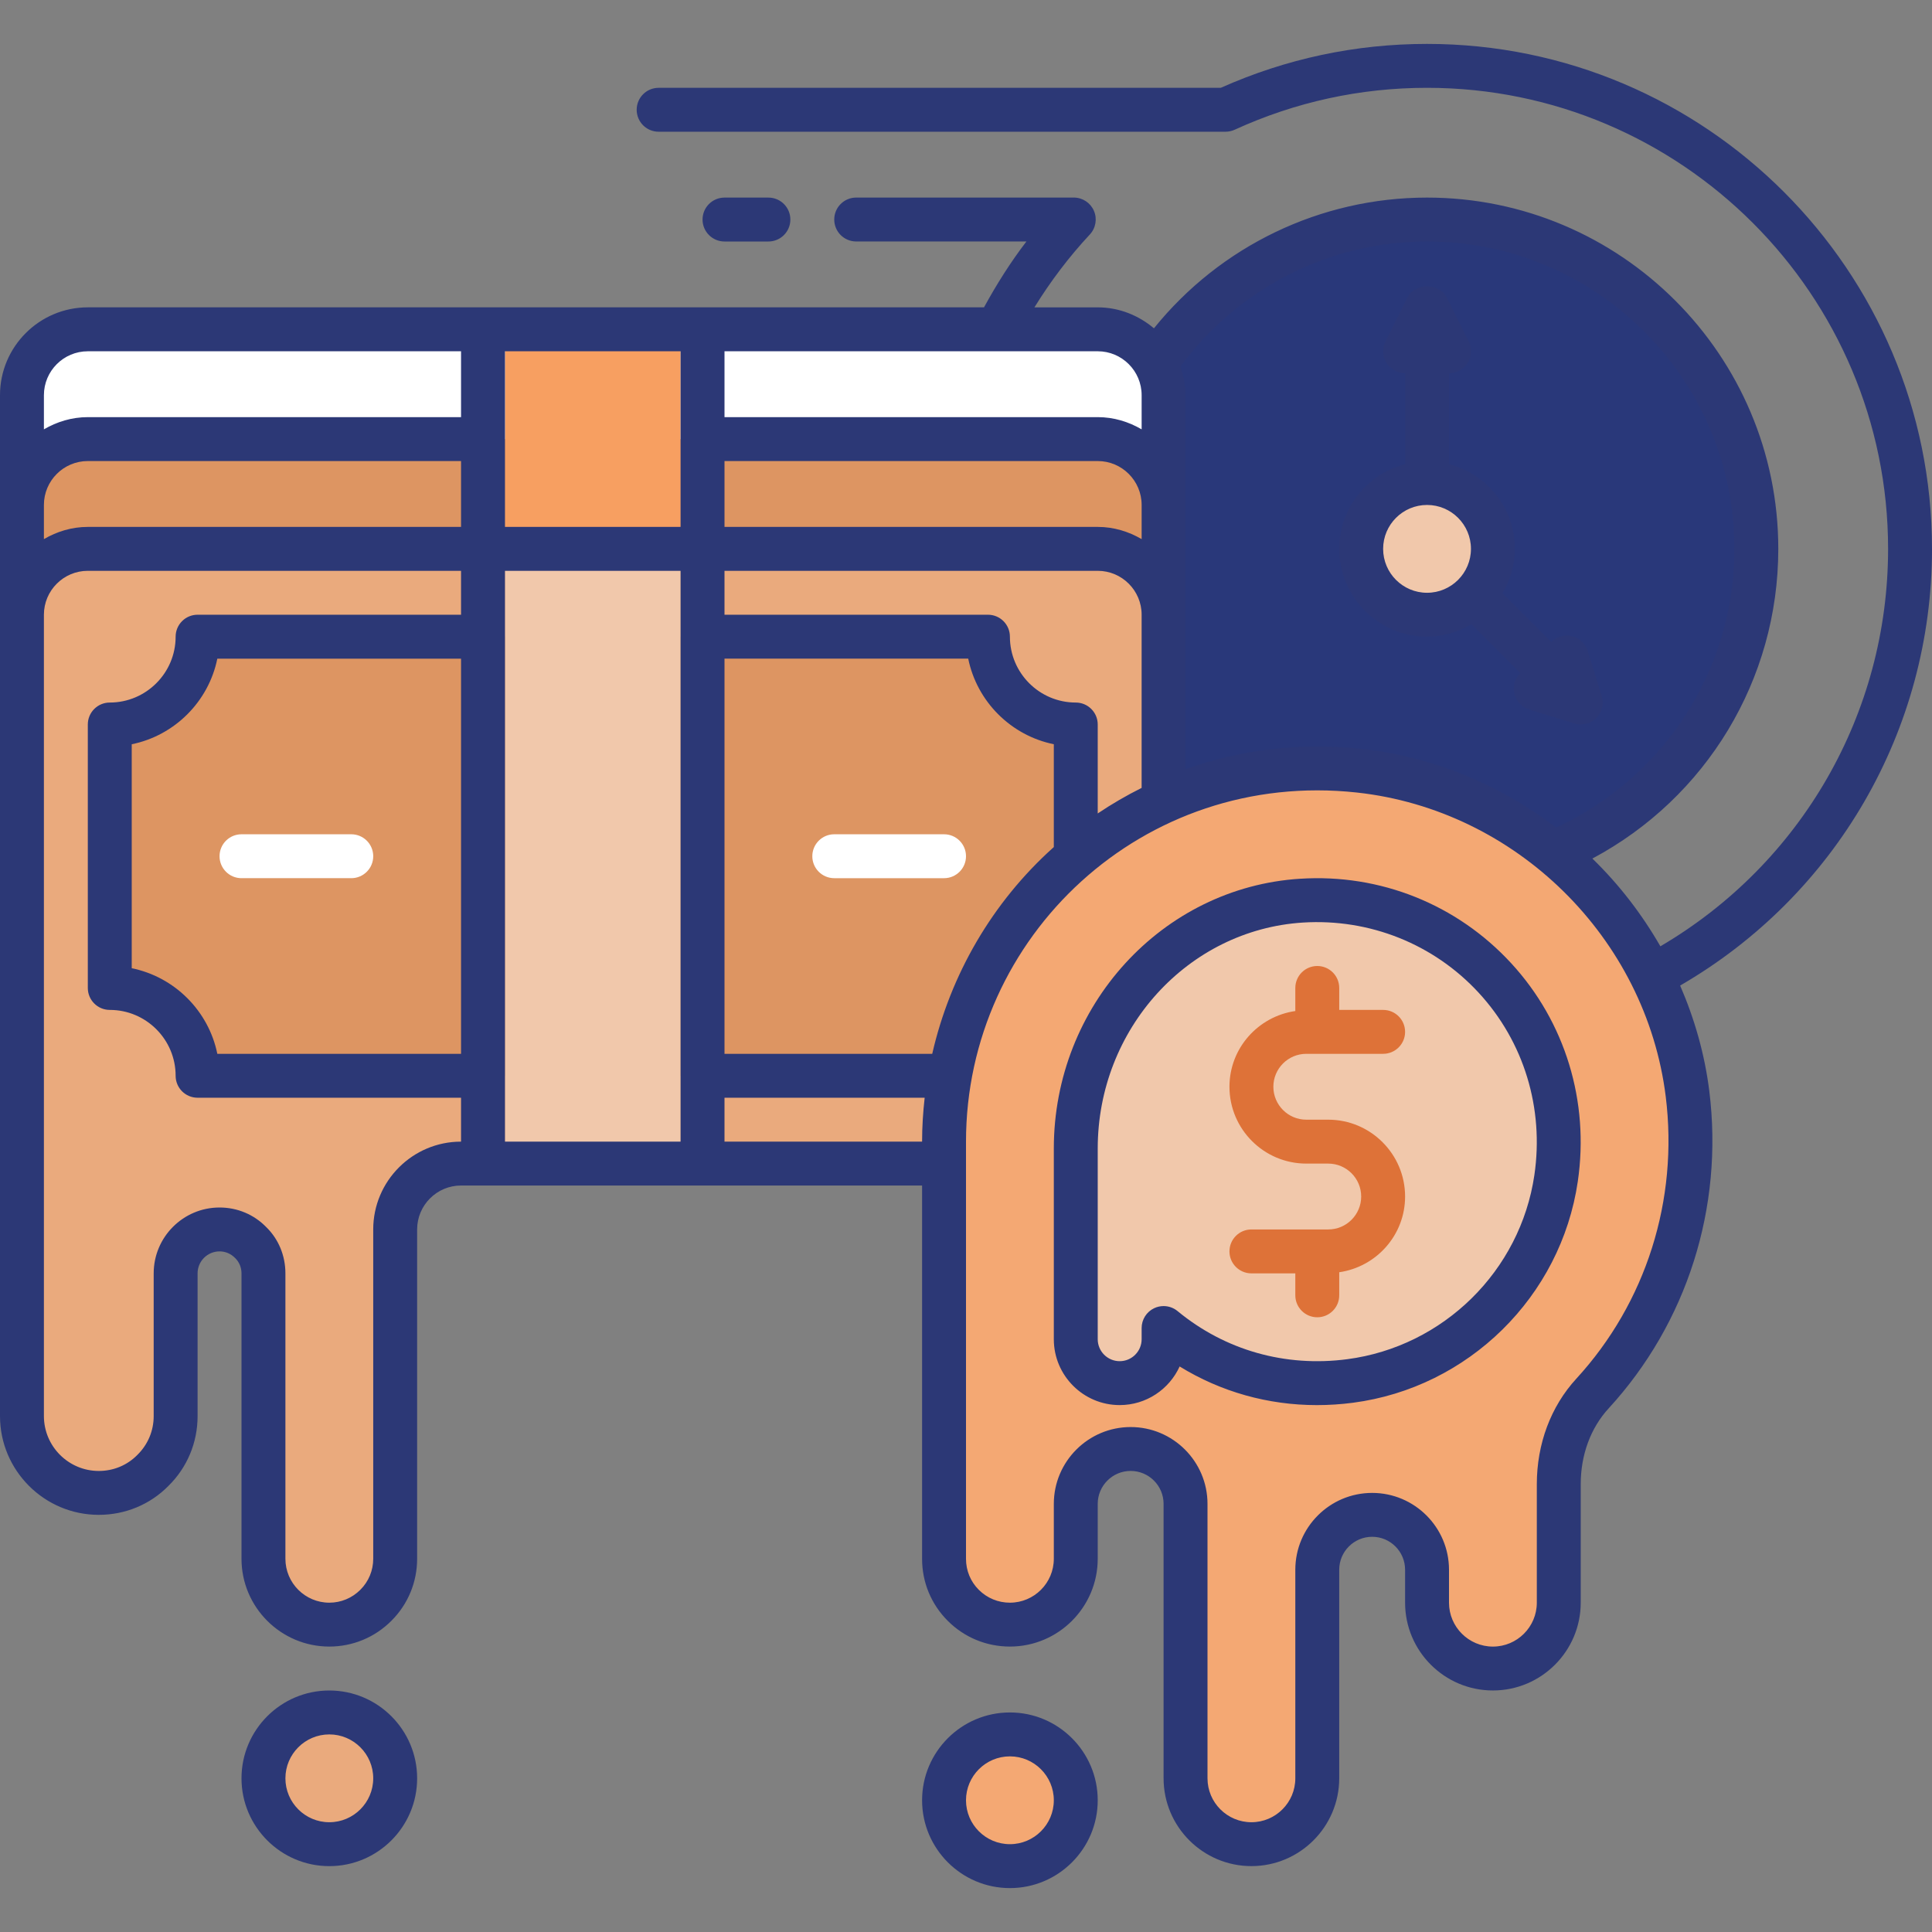 <svg xmlns="http://www.w3.org/2000/svg" id="liquidity" viewBox="0 0 88 88"><rect x="0" y="0" width="88" height="88" fill="#808080" stroke="none"/><path d="M65,40c-8.271,0-15-6.729-15-15s6.729-15,15-15,15,6.729,15,15-6.729,15-15,15Z" fill="#29387a" stroke-width="0" class="color76b4ff svgShape"></path><path d="M1,23v-5c0-1.654,1.346-3,3-3h46c1.654,0,3,1.346,3,3v5H1Z" fill="#ffffff" stroke-width="0" class="color51ce89 svgShape"></path><path d="M1,27v-4c0-1.654,1.346-3,3-3h46c1.654,0,3,1.346,3,3v4H1Z" fill="#dd9562" stroke-width="0" class="color62dda2 svgShape"></path><path d="M15,74c-1.654,0-3-1.346-3-3v-13c0-1.103-.897-2-2-2s-2,.897-2,2v6.5c0,1.93-1.57,3.5-3.5,3.5s-3.5-1.57-3.5-3.5V28c0-1.654,1.346-3,3-3h46c1.654,0,3,1.346,3,3v22c0,1.654-1.346,3-3,3h-29c-1.654,0-3,1.346-3,3v15c0,1.654-1.346,3-3,3Z" fill="#eaaa7d" stroke-width="0" class="color7deabd svgShape"></path><path d="M9,49c0-2.206-1.794-4-4-4v-12c2.206,0,4-1.794,4-4h36c0,2.206,1.794,4,4,4v12c-2.206,0-4,1.794-4,4H9Z" fill="#dd9562" stroke-width="0" class="color62dda2 svgShape"></path><rect width="8" height="10" x="23" y="15" fill="#f79f61" stroke-width="0" class="colorf7bd61 svgShape"></rect><rect width="8" height="28" x="23" y="25" fill="#f1c8ab" stroke-width="0" class="colorffd475 svgShape"></rect><path d="M57,84c-1.654,0-3-1.346-3-3v-12.5c0-1.378-1.121-2.5-2.5-2.5s-2.5,1.122-2.5,2.5v2.5c0,1.654-1.346,3-3,3-.802,0-1.556-.311-2.121-.876-.567-.566-.88-1.318-.879-2.119v-19.004c0-4.824,2.061-9.439,5.654-12.66,3.166-2.84,7.08-4.341,11.318-4.341.642,0,1.295.036,1.942.106,7.706.841,13.993,7.031,14.949,14.719.622,5.002-.957,9.979-4.331,13.653-.989,1.078-1.533,2.543-1.533,4.126v5.397c0,1.654-1.346,3-3,3s-3-1.346-3-3v-1.5c0-1.378-1.121-2.5-2.5-2.5s-2.5,1.122-2.5,2.5v9.5c0,1.654-1.346,3-3,3Z" fill="#f4a873" stroke-width="0" class="colorf47391 svgShape"></path><path d="M59.986,63.001c-2.035,0-4.018-.558-5.73-1.612l-.965-.594-.47,1.031c-.325.713-1.04,1.174-1.821,1.174-1.103,0-2-.897-2-2v-8.688c0-5.965,4.517-10.924,10.282-11.289.243-.016.484-.023.725-.023,3.106,0,5.979,1.26,8.087,3.547,2.259,2.451,3.273,5.775,2.784,9.119-.703,4.807-4.562,8.605-9.385,9.236-.502.066-1.009.099-1.507.099Z" fill="#f1c8ab" stroke-width="0" class="colorffd475 svgShape"></path><circle cx="65" cy="25" r="3" fill="#f1c8ab" stroke-width="0" class="colorffd475 svgShape"></circle><circle cx="46" cy="82" r="3" fill="#f4a873" stroke-width="0" class="colorf47391 svgShape"></circle><circle cx="15" cy="81" r="3" fill="#eaaa7d" stroke-width="0" class="color7deabd svgShape"></circle><path d="M11 40h5c.553 0 1-.448 1-1s-.447-1-1-1h-5c-.553 0-1 .448-1 1s.447 1 1 1ZM43 38h-5c-.553 0-1 .448-1 1s.447 1 1 1h5c.553 0 1-.448 1-1s-.447-1-1-1Z" fill="#ffffff" stroke-width="0" class="color51ce89 svgShape"></path><path d="M59.219,40.025c-6.291.398-11.219,5.795-11.219,12.287v8.688c0,1.654,1.346,3,3,3,1.212,0,2.259-.722,2.731-1.759,1.879,1.156,4.024,1.76,6.255,1.76.541,0,1.088-.036,1.637-.107,5.264-.689,9.477-4.835,10.244-10.083.533-3.644-.574-7.267-3.038-9.941-2.464-2.674-5.961-4.079-9.61-3.844ZM69.889,53.521c-.639,4.366-4.145,7.815-8.525,8.389-2.819.371-5.566-.407-7.727-2.191-.183-.151-.408-.229-.637-.229-.145,0-.29.031-.426.095-.351.165-.574.518-.574.905v.51c0,.551-.448,1-1,1s-1-.449-1-1v-8.688c0-5.439,4.104-9.959,9.346-10.291,3.036-.189,5.959.975,8.012,3.203,2.054,2.229,2.977,5.253,2.531,8.297Z" fill="#2c3876" stroke-width="0" class="color393e4c svgShape"></path><path d="M59.5,48h3.5c.553,0,1-.448,1-1s-.447-1-1-1h-2v-1c0-.552-.447-1-1-1s-1,.448-1,1v1.051c-1.692.245-3,1.691-3,3.449,0,1.93,1.57,3.5,3.5,3.5h1c.827,0,1.5.673,1.5,1.5s-.673,1.5-1.5,1.5h-3.5c-.553,0-1,.448-1,1s.447,1,1,1h2v1c0,.552.447,1,1,1s1-.448,1-1v-1.051c1.692-.245,3-1.691,3-3.449,0-1.93-1.57-3.5-3.5-3.5h-1c-.827,0-1.5-.673-1.5-1.5s.673-1.5,1.5-1.5Z" fill="#de7238" stroke-width="0" class="colorefb05e svgShape"></path><path d="M88,25c0-12.682-10.317-23-23-23-3.259,0-6.419.673-9.395,2h-25.605c-.553,0-1,.448-1,1s.447,1,1,1h25.82c.144,0,.285-.031.416-.09,2.771-1.267,5.721-1.91,8.764-1.91,11.579,0,21,9.42,21,21,0,7.496-3.954,14.339-10.372,18.103-.845-1.471-1.885-2.82-3.097-3.997,5.188-2.767,8.468-8.146,8.468-14.106,0-8.822-7.178-16-16-16-4.855,0-9.414,2.207-12.438,5.954-.696-.586-1.583-.954-2.562-.954h-2.882c.733-1.187,1.574-2.301,2.523-3.318.271-.291.345-.715.186-1.081-.158-.365-.519-.602-.917-.602h-9.91c-.553,0-1,.448-1,1s.447,1,1,1h7.754c-.724.942-1.359,1.952-1.933,3H4c-2.206,0-4,1.794-4,4v46.5c0,2.481,2.019,4.5,4.5,4.5,1.209,0,2.339-.472,3.171-1.317.857-.843,1.329-1.974,1.329-3.183v-6.5c0-.551.448-1,1-1,.267,0,.513.102.713.306.185.181.287.427.287.694v13c0,2.206,1.794,4,4,4,1.066,0,2.071-.417,2.827-1.173.757-.756,1.173-1.76,1.173-2.827v-15c0-1.103.897-2,2-2h21v17.003c-.001,1.068.415,2.073,1.172,2.828.755.754,1.76,1.169,2.828,1.169,2.206,0,4-1.794,4-4v-2.5c0-.827.673-1.5,1.5-1.5s1.5.673,1.5,1.5v12.5c0,2.206,1.794,4,4,4s4-1.794,4-4v-9.5c0-.827.673-1.5,1.5-1.5s1.5.673,1.5,1.5v1.5c0,2.206,1.794,4,4,4s4-1.794,4-4v-5.397c0-1.333.451-2.558,1.27-3.45,3.573-3.891,5.245-9.158,4.587-14.453-.21-1.685-.673-3.296-1.329-4.808,7.096-4.108,11.473-11.639,11.473-19.892ZM65,11c7.72,0,14,6.28,14,14,0,5.482-3.173,10.4-8.12,12.695-2.53-1.933-5.566-3.224-8.856-3.584-2.784-.304-5.501.032-8.023.923v-17.034c0-.459-.094-.893-.237-1.305,2.637-3.566,6.788-5.695,11.237-5.695ZM50,37.052v-4.052c0-.552-.447-1-1-1-1.654,0-3-1.346-3-3,0-.552-.447-1-1-1h-12v-2h17c1.103,0,2,.897,2,2v7.888c-.688.343-1.355.73-2,1.164ZM42.463,48h-9.463v-18h11.101c.398,1.956,1.943,3.501,3.899,3.899v4.685c-.004.004-.009.007-.014.011-2.793,2.504-4.701,5.807-5.524,9.405ZM52,24.556c-.591-.344-1.268-.556-2-.556h-17v-3h17c1.103,0,2,.897,2,2v1.556ZM52,18v1.556c-.591-.344-1.268-.556-2-.556h-17v-3h17c1.103,0,2,.897,2,2ZM31,16v8h-8v-8h8ZM2,24.556v-1.556c0-1.103.897-2,2-2h17v3H4c-.732,0-1.409.212-2,.556ZM21,48h-11.101c-.398-1.956-1.943-3.501-3.899-3.899v-10.201c1.956-.398,3.501-1.943,3.899-3.899h11.101v18ZM4,16h17v3H4c-.732,0-1.409.212-2,.556v-1.556c0-1.103.897-2,2-2ZM17,56v15c0,.533-.208,1.035-.587,1.413s-.881.587-1.413.587c-1.103,0-2-.897-2-2v-13c0-.811-.316-1.566-.874-2.108-.561-.575-1.315-.892-2.126-.892-1.654,0-3,1.346-3,3v6.5c0,.669-.26,1.293-.743,1.769-.464.472-1.088.731-1.757.731-1.379,0-2.5-1.122-2.5-2.5V28c0-1.103.897-2,2-2h17v2h-12c-.553,0-1,.448-1,1,0,1.654-1.346,3-3,3-.553,0-1,.448-1,1v12c0,.552.447,1,1,1,1.654,0,3,1.346,3,3,0,.552.447,1,1,1h12v2c-2.206,0-4,1.794-4,4ZM23,52v-26h8v26h-8ZM33,52v-2h9.117c-.074.661-.117,1.328-.117,2h-9ZM71.797,62.8c-1.159,1.262-1.797,2.967-1.797,4.803v5.397c0,1.103-.897,2-2,2s-2-.897-2-2v-1.5c0-1.93-1.57-3.5-3.5-3.5s-3.5,1.57-3.5,3.5v9.5c0,1.103-.897,2-2,2s-2-.897-2-2v-12.5c0-1.93-1.57-3.5-3.5-3.5s-3.5,1.57-3.5,3.5v2.5c0,1.103-.897,2-2,2-.535,0-1.038-.208-1.415-.584-.378-.376-.585-.878-.585-1.412v-19.004c0-9.345,8.067-16.962,17.807-15.901,7.251.792,13.166,6.616,14.065,13.848.586,4.71-.899,9.395-4.075,12.853Z" fill="#2c3876" stroke-width="0" class="color393e4c svgShape"></path><path d="M35 11c.553 0 1-.448 1-1s-.447-1-1-1h-2c-.553 0-1 .448-1 1s.447 1 1 1h2ZM65 29c.74 0 1.424-.215 2.019-.567l2.224 2.224c-.248.248-.347.607-.263.946.084.34.34.611.674.715l2.05.636c.098.03.197.045.297.045.261 0 .517-.103.707-.293.263-.262.358-.648.248-1.003l-.636-2.05c-.104-.334-.375-.59-.715-.674-.341-.083-.7.016-.947.264l-0.0 0-2.224-2.224c.351-.595.567-1.28.567-2.019 0-1.858-1.279-3.411-3-3.858v-4.142c.347 0 .668-.18.851-.474.183-.295.199-.663.044-.973l-1-2c-.34-.678-1.449-.678-1.789 0l-1 2c-.155.31-.139.678.044.973.183.294.504.474.851.474v4.142c-1.721.447-3 2-3 3.858 0 2.206 1.794 4 4 4ZM65 23c1.103 0 2 .897 2 2 0 .551-.224 1.05-.585 1.412-.001.001-.001.001-.002.001s-.001.001-.001.002c-.362.361-.861.585-1.412.585-1.103 0-2-.897-2-2s.897-2 2-2ZM46 78c-2.206 0-4 1.794-4 4s1.794 4 4 4 4-1.794 4-4-1.794-4-4-4ZM46 84c-1.103 0-2-.897-2-2s.897-2 2-2 2 .897 2 2-.897 2-2 2ZM15 77c-2.206 0-4 1.794-4 4s1.794 4 4 4 4-1.794 4-4-1.794-4-4-4ZM15 83c-1.103 0-2-.897-2-2s.897-2 2-2 2 .897 2 2-.897 2-2 2Z" fill="#2c3876" stroke-width="0" class="color393e4c svgShape"></path></svg>